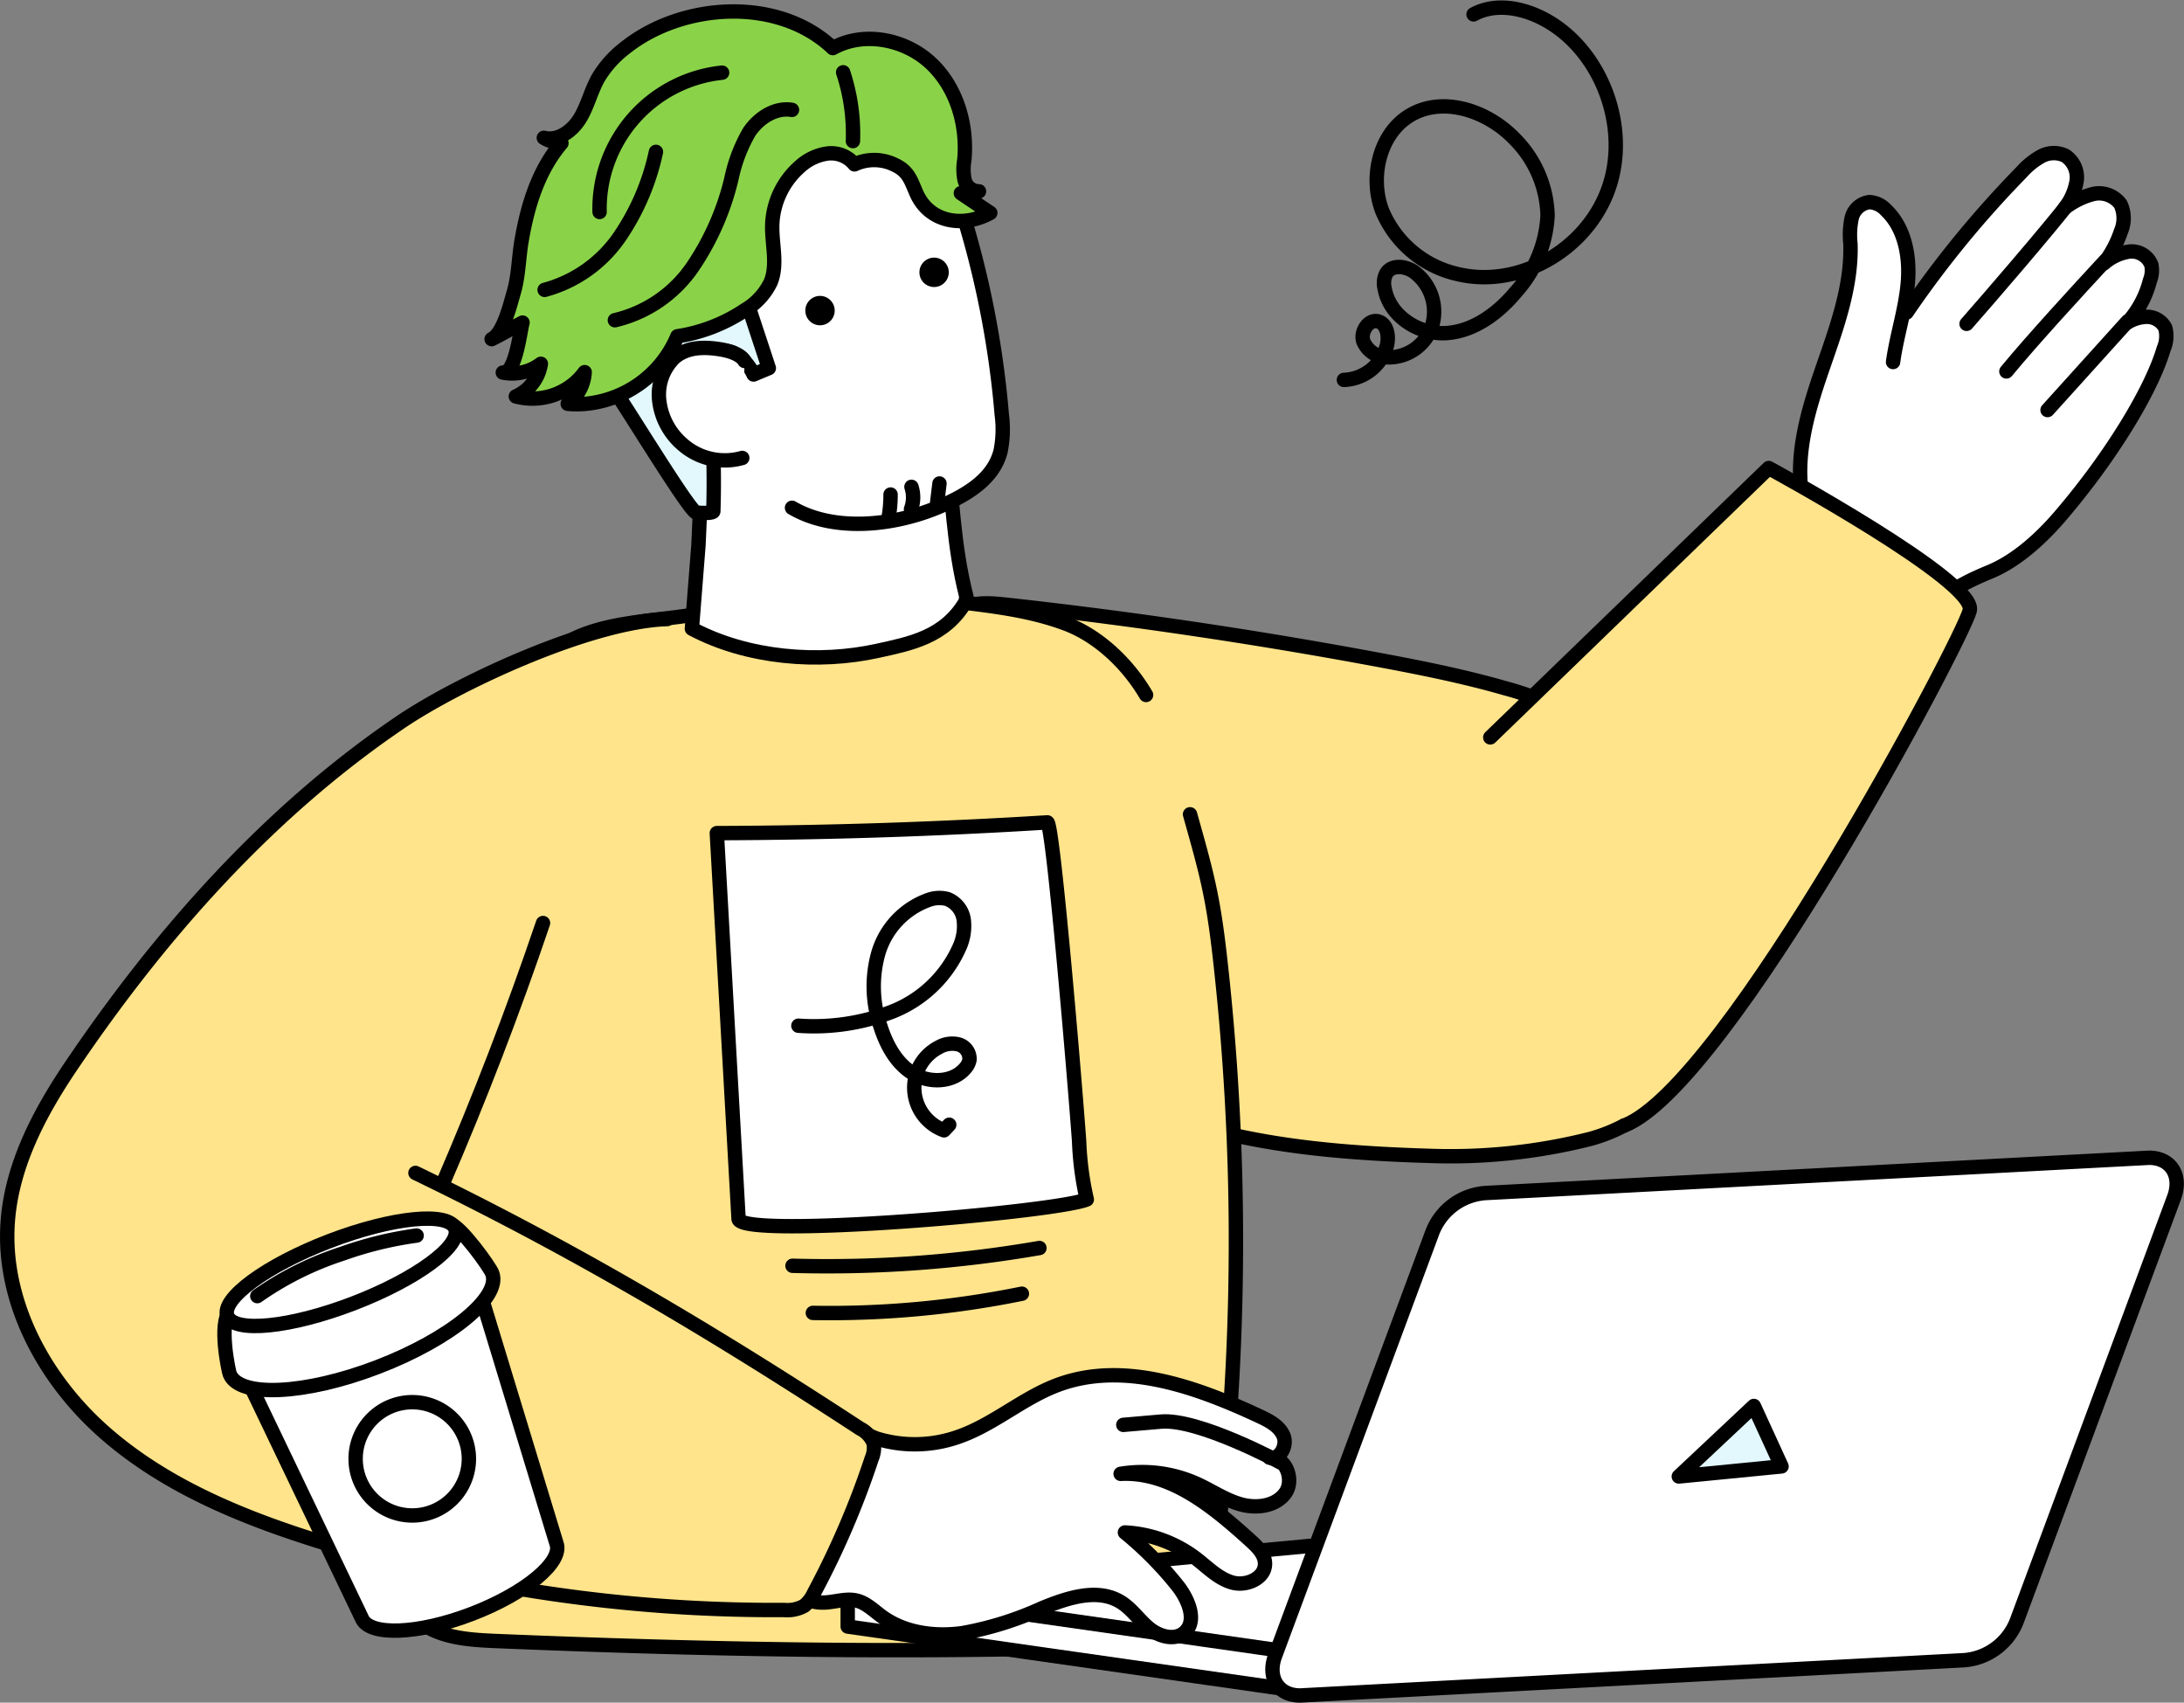<svg xmlns="http://www.w3.org/2000/svg" width="303.628" height="236.664" viewBox="0 0 303.628 236.664">
  <rect x="0" y="0" width="303.628" height="236.664" fill="#808080" stroke="none"/>
  <g id="Group_101177" data-name="Group 101177" transform="translate(-163.168 -1184.194)">
    <path id="Path_1797" data-name="Path 1797" d="M250.575,76.518a8.6,8.6,0,0,1-1.21-5.728,24.181,24.181,0,0,1,.739-2.509c.764-2.342.294-4.541.56-6.99.484-4.462,2.456-8.359,3.425-12.653,1.02-4.52,3.082-9.331,3.146-13.98.022-1.668-.665-3.541.038-5.053s2.489-2.683,4.036-2.062c1.176.472,1.783,1.746,2.282,2.91.871,2.033,1.592,2.9,1.822,5.114a21.383,21.383,0,0,1,.045,4.459,8.389,8.389,0,0,1-.707,2.88c.837-1.075,1.626-2.224,2.525-3.246.627-.713,1.359-1.617,1.982-2.346,1.787-2.09,2.9-3.526,4.544-5.732a77.033,77.033,0,0,1,6.338-7.446c1.855-1.9,4.009-4.172,6.86-2.824,1.3.616,1.392,1.811,1.408,3.114.009.81-.014,3.552-.778,4.065,1.87-1.257,3.826-3.165,6.024-1.8,3.495,2.167.42,7.479-.839,9.087.7-.629,3.055-1.856,4.684-1.048a2.7,2.7,0,0,1,1.486,2.936,24.437,24.437,0,0,1-1.92,5.992l1.12.083a5.328,5.328,0,0,1,2.465.588c1.176.733.957,1.744.62,2.847a62.534,62.534,0,0,1-3.938,9.216c-1.793,3.645-4.386,6.459-6.893,9.654s-4.863,6.689-8.032,9.227a37.005,37.005,0,0,1-6.3,3.985c-1.746.9-3.763,1.759-5.409,2.776-1.516.937-2.577,2.486-4.214,3.249a6.48,6.48,0,0,1-4.152.3A16.79,16.79,0,0,1,258.413,84a16.164,16.164,0,0,1-4.486-2.973,20.294,20.294,0,0,1-3.352-4.505" transform="translate(163.172 1184.789)" fill="#fff"/>
    <path id="Path_1798" data-name="Path 1798" d="M250.6,68.829c-1.115-5.981.663-12.094,2.641-17.848s4.205-11.613,4.011-17.695a11.369,11.369,0,0,1,.165-3.541,2.916,2.916,0,0,1,2.456-2.248,3.348,3.348,0,0,1,2.3,1.085c2.686,2.535,3.383,6.579,3.046,10.257s-1.541,7.225-2.041,10.884" transform="translate(163.172 1184.789)" fill="none" stroke="#000" stroke-linecap="round" stroke-linejoin="round" stroke-width="2"/>
    <path id="Path_1799" data-name="Path 1799" d="M265.063,42.836a143.315,143.315,0,0,1,16-19.522,10.291,10.291,0,0,1,2.707-2.18,3.672,3.672,0,0,1,3.356-.083,3.6,3.6,0,0,1,1.567,3.538,8.349,8.349,0,0,1-1.627,3.716,10.814,10.814,0,0,1,3.89-1.924A3.684,3.684,0,0,1,294.81,27.8a4.638,4.638,0,0,1,.029,3.808,15.052,15.052,0,0,1-2.346,4.406,6.822,6.822,0,0,1,3.5-1.638,2.925,2.925,0,0,1,3.1,1.871,3.856,3.856,0,0,1-.211,2.174,13.755,13.755,0,0,1-3.113,5.817,5.274,5.274,0,0,1,2.606-.793,2.848,2.848,0,0,1,2.643,1.536,4.37,4.37,0,0,1-.217,2.893c-1.68,5.708-7.191,14.831-14.279,23.138-2.673,3.134-6.119,6.329-9.929,7.895-1.82.749-5.536,2.371-6.648,4" transform="translate(163.172 1184.789)" fill="none" stroke="#000" stroke-linecap="round" stroke-linejoin="round" stroke-width="2"/>
    <path id="Path_1800" data-name="Path 1800" d="M287.639,27.587c-3.113,3.99-10.9,13.028-14.243,16.83" transform="translate(163.172 1184.789)" fill="none" stroke="#000" stroke-linecap="round" stroke-linejoin="round" stroke-width="2"/>
    <path id="Path_1801" data-name="Path 1801" d="M292.71,35.62c-3.781,4.082-10.243,11.116-13.779,15.411" transform="translate(163.172 1184.789)" fill="none" stroke="#000" stroke-linecap="round" stroke-linejoin="round" stroke-width="2"/>
    <path id="Path_1802" data-name="Path 1802" d="M295.789,44.074c-3.092,3.427-8.044,8.9-11.135,12.326" transform="translate(163.172 1184.789)" fill="none" stroke="#000" stroke-linecap="round" stroke-linejoin="round" stroke-width="2"/>
    <path id="Path_1803" data-name="Path 1803" d="M128.152,101.337a60.073,60.073,0,0,0,4.245,19.554c1.453,3.756,3.581,6.6,5.428,10.044a70.8,70.8,0,0,0,7.286,11.1,41.611,41.611,0,0,0,8.184,7.954,43.677,43.677,0,0,0,13.427,5.99c10.517,2.978,21.522,3.778,32.448,4.1a79.4,79.4,0,0,0,21.919-2.373c10.874-3.01,16.939-12.721,17.64-24.087.353-5.71-.966-10.679-3.181-15.949a38.528,38.528,0,0,0-12.355-15.864,40.374,40.374,0,0,0-13.839-6.71c-5.774-1.667-11.674-2.848-17.577-3.952Q166.29,86.384,140.5,83.523c-3.506-.389-6.468-.732-8.894,2.2a16.3,16.3,0,0,0-3.107,8.286,44.972,44.972,0,0,0-.345,7.329" transform="translate(163.172 1184.789)" fill="#ffe48b"/>
    <path id="Path_1804" data-name="Path 1804" d="M128.152,101.337a60.073,60.073,0,0,0,4.245,19.554c1.453,3.756,3.581,6.6,5.428,10.044a70.8,70.8,0,0,0,7.286,11.1,41.611,41.611,0,0,0,8.184,7.954,43.677,43.677,0,0,0,13.427,5.99c10.517,2.978,21.522,3.778,32.448,4.1a79.4,79.4,0,0,0,21.919-2.373c10.874-3.01,16.939-12.721,17.64-24.087.353-5.71-.966-10.679-3.181-15.949a38.528,38.528,0,0,0-12.355-15.864,40.374,40.374,0,0,0-13.839-6.71c-5.774-1.667-11.674-2.848-17.577-3.952Q166.29,86.384,140.5,83.523c-3.506-.389-6.468-.732-8.894,2.2a16.3,16.3,0,0,0-3.107,8.286A44.972,44.972,0,0,0,128.152,101.337Z" transform="translate(163.172 1184.789)" fill="none" stroke="#000" stroke-linecap="round" stroke-linejoin="round" stroke-width="2"/>
    <path id="Path_1805" data-name="Path 1805" d="M207.179,101.9l38.712-37.443s28.968,15.731,27.95,19.8-33.755,65.984-48,71.581Z" transform="translate(163.172 1184.789)" fill="#ffe48b"/>
    <path id="Path_1806" data-name="Path 1806" d="M207.179,101.9l38.712-37.443s28.968,15.731,27.95,19.8-33.755,65.984-48,71.581" transform="translate(163.172 1184.789)" fill="none" stroke="#000" stroke-linecap="round" stroke-linejoin="round" stroke-width="2"/>
    <path id="Path_1807" data-name="Path 1807" d="M165.439,112.591c2.292,8.133,3.183,11.339,4.137,19.728q1.714,15.079,2.119,30.27.462,17.386-.8,34.762c-.391,5.38-1.089,10.717-1.616,16.075-.416,4.235-.269,8.924-3.751,12.016-2.762,2.453-6.775,2.723-10.466,2.845-28.691.95-57.414.4-86.1-.79-3.734-.156-7.731-.414-10.689-2.7-3.349-2.586-4.489-7.087-5.06-11.279-1.447-10.617-.618-21.4.213-32.081,2-25.756,4.105-51.958,13.566-76,2.347-5.964,5.449-12.236,10.8-16.065,5.241-3.754,13.513-3.516,19.75-4.732a116.541,116.541,0,0,1,36.111-1.511c4.911.586,9.868,1.226,14.5,2.957S156.82,91.736,159.326,96Z" transform="translate(163.172 1184.789)" fill="#ffe48b"/>
    <path id="Path_1808" data-name="Path 1808" d="M165.439,112.591c2.292,8.133,3.183,11.339,4.137,19.728q1.714,15.079,2.119,30.27.462,17.386-.8,34.762c-.391,5.38-1.089,10.717-1.616,16.075-.416,4.235-.269,8.924-3.751,12.016-2.762,2.453-6.775,2.723-10.466,2.845-28.691.95-57.414.4-86.1-.79-3.734-.156-7.731-.414-10.689-2.7-3.349-2.586-4.489-7.087-5.06-11.279-1.447-10.617-.618-21.4.213-32.081,2-25.756,4.105-51.958,13.566-76,2.347-5.964,5.449-12.236,10.8-16.065,5.241-3.754,13.513-3.516,19.75-4.732a116.541,116.541,0,0,1,36.111-1.511c4.911.586,9.868,1.226,14.5,2.957S156.82,91.736,159.326,96" transform="translate(163.172 1184.789)" fill="none" stroke="#000" stroke-linecap="round" stroke-linejoin="round" stroke-width="2"/>
    <path id="Path_1809" data-name="Path 1809" d="M131.421,60.615c1.061,8.126,1.058,14.364,2.918,21.69l-.089.712c-2.911,4.97-7.73,5.851-12.272,6.852-8.118,1.789-18.016,1.05-25.793-3.085L97.1,75.17l.55-12.443Z" transform="translate(163.172 1184.789)" fill="#fff"/>
    <path id="Path_1810" data-name="Path 1810" d="M131.421,60.615c1.061,8.126,1.058,14.364,2.918,21.69l-.089.712c-2.911,4.97-7.73,5.851-12.272,6.852-8.118,1.789-18.016,1.05-25.793-3.085L97.1,75.17l.55-12.443Z" transform="translate(163.172 1184.789)" fill="none" stroke="#000" stroke-linecap="round" stroke-linejoin="round" stroke-width="2"/>
    <path id="Path_1811" data-name="Path 1811" d="M97.78,68.759c-1.079-1.31-4.068-6.072-4.928-7.547-1.547-2.652-3.2-4.755-3.785-7.781A35.4,35.4,0,0,1,90.3,34.866,29.268,29.268,0,0,1,103.99,18.781a25.411,25.411,0,0,1,13.559-2.8c3.408.257,7.119.283,10.2,1.969,3.836,2.1,4.61,6.427,5.836,10.307a132.484,132.484,0,0,1,5.683,28.8,15.478,15.478,0,0,1-.168,5.062c-.972,3.855-4.642,6-8.022,7.506-6.377,2.846-14.982,3.862-20.973.36Z" transform="translate(163.172 1184.789)" fill="#fff"/>
    <path id="Path_1812" data-name="Path 1812" d="M97.78,68.759c-1.079-1.31-4.068-6.072-4.928-7.547-1.547-2.652-3.2-4.755-3.785-7.781A35.4,35.4,0,0,1,90.3,34.866,29.268,29.268,0,0,1,103.99,18.781a25.411,25.411,0,0,1,13.559-2.8c3.408.257,7.119.283,10.2,1.969,3.836,2.1,4.61,6.427,5.836,10.307a132.484,132.484,0,0,1,5.683,28.8,15.478,15.478,0,0,1-.168,5.062c-.972,3.855-4.642,6-8.022,7.506-6.377,2.846-14.982,3.862-20.973.36" transform="translate(163.172 1184.789)" fill="none" stroke="#000" stroke-linecap="round" stroke-linejoin="round" stroke-width="2"/>
    <path id="Path_1813" data-name="Path 1813" d="M181.59,234.587l-63.743-9.1v-5.467l63.743,9.1Z" transform="translate(163.172 1184.789)" fill="#fff"/>
    <path id="Path_1814" data-name="Path 1814" d="M181.59,234.587l-63.743-9.1v-5.467l63.743,9.1Z" transform="translate(163.172 1184.789)" fill="none" stroke="#000" stroke-linecap="round" stroke-linejoin="round" stroke-width="2"/>
    <path id="Path_1815" data-name="Path 1815" d="M181.59,229.338l-63.743-9.1,85.33-7.917,63.743,9.1Z" transform="translate(163.172 1184.789)" fill="#fff"/>
    <path id="Path_1816" data-name="Path 1816" d="M181.59,229.338l-63.743-9.1,85.33-7.917,63.743,9.1Z" transform="translate(163.172 1184.789)" fill="none" stroke="#000" stroke-linecap="round" stroke-linejoin="round" stroke-width="2"/>
    <path id="Path_1817" data-name="Path 1817" d="M272.97,230.17l-92.229,4.9c-3.012,0-4.579-2.441-3.5-5.453l21.889-58.935a8.562,8.562,0,0,1,7.406-5.453l92.229-4.9c3.012,0,4.578,2.441,3.5,5.453l-21.888,58.935a8.562,8.562,0,0,1-7.406,5.453" transform="translate(163.172 1184.789)" fill="#fff"/>
    <path id="Path_1818" data-name="Path 1818" d="M272.97,230.17l-92.229,4.9c-3.012,0-4.579-2.441-3.5-5.453l21.889-58.935a8.562,8.562,0,0,1,7.406-5.453l92.229-4.9c3.012,0,4.578,2.441,3.5,5.453l-21.888,58.935A8.562,8.562,0,0,1,272.97,230.17Z" transform="translate(163.172 1184.789)" fill="none" stroke="#000" stroke-linecap="round" stroke-linejoin="round" stroke-width="2"/>
    <path id="Path_1819" data-name="Path 1819" d="M243.824,194.826l-10.434,9.8,14.283-1.4Z" transform="translate(163.172 1184.789)" fill="#fff"/>
    <path id="Path_1820" data-name="Path 1820" d="M243.824,194.826l-10.434,9.8,14.283-1.4Z" transform="translate(163.172 1184.789)" fill="#e2f8fd" stroke="#000" stroke-linecap="round" stroke-linejoin="round" stroke-width="2"/>
    <path id="Path_1821" data-name="Path 1821" d="M99.164,70.464a129.046,129.046,0,0,0-.49-16.044c-.209-2.214-.505-7.443,3.215-6a6.453,6.453,0,0,1,2.87,3.037l2.121-.886-3-9.1a7.305,7.305,0,0,0-.731-1.711c-.779-1.209-2.176-1.846-3.246-2.806-3.222-2.893-1.378-5.881-.128-9.4a11.284,11.284,0,0,0-8.078.845,33.507,33.507,0,0,0-6.842,4.685c-1.233,1-2.543,2.128-2.876,3.682a7.088,7.088,0,0,0,.009,2.261c.563,5.048.514,10.338,3.434,14.646,2.3,3.385,10.086,16.164,11.279,16.929.174.112,2.463.195,2.463-.144" transform="translate(163.172 1184.789)" fill="#e2f8fd"/>
    <path id="Path_1822" data-name="Path 1822" d="M99.164,70.464a129.046,129.046,0,0,0-.49-16.044c-.209-2.214-.505-7.443,3.215-6a6.453,6.453,0,0,1,2.87,3.037l2.121-.886-3-9.1a7.305,7.305,0,0,0-.731-1.711c-.779-1.209-2.176-1.846-3.246-2.806-3.222-2.893-1.378-5.881-.128-9.4a11.284,11.284,0,0,0-8.078.845,33.507,33.507,0,0,0-6.842,4.685c-1.233,1-2.543,2.128-2.876,3.682a7.088,7.088,0,0,0,.009,2.261c.563,5.048.514,10.338,3.434,14.646,2.3,3.385,10.086,16.164,11.279,16.929C96.875,70.72,99.164,70.8,99.164,70.464Z" transform="translate(163.172 1184.789)" fill="none" stroke="#000" stroke-linecap="round" stroke-linejoin="round" stroke-width="2"/>
    <path id="Path_1823" data-name="Path 1823" d="M103.507,49.579c-.624-1.029-2.34-1.454-3.419-1.626-2.168-.346-4.562-.35-6.321,1.149a7.176,7.176,0,0,0-2.089,6.234,9.408,9.408,0,0,0,3.16,5.8,8.906,8.906,0,0,0,8.351,1.922Z" transform="translate(163.172 1184.789)" fill="#fff"/>
    <path id="Path_1824" data-name="Path 1824" d="M103.507,49.579c-.624-1.029-2.34-1.454-3.419-1.626-2.168-.346-4.562-.35-6.321,1.149a7.176,7.176,0,0,0-2.089,6.234,9.408,9.408,0,0,0,3.16,5.8,8.906,8.906,0,0,0,8.351,1.922" transform="translate(163.172 1184.789)" fill="none" stroke="#000" stroke-linecap="round" stroke-linejoin="round" stroke-width="2"/>
    <path id="Path_1825" data-name="Path 1825" d="M81.1,55.559a13.74,13.74,0,0,1-2.175-.027,5.933,5.933,0,0,0,2.356-4.4,9.006,9.006,0,0,1-9.573,3.373,5.932,5.932,0,0,0,3.481-4.535A6.611,6.611,0,0,1,69.9,51.186c1.763.365,2.457-6.11,2.74-6.942-1.415.729-2.837,1.587-4.292,2.3,1.656-.812,2.59-4.879,3.064-6.469.676-2.269.687-4.775,1.083-7.125.822-4.877,2.3-9.806,5.552-13.643a5.46,5.46,0,0,1-2.445-.743c1.976.506,3.966-.959,5.024-2.7s1.518-3.789,2.51-5.57a14.755,14.755,0,0,1,3.778-4.233c7.824-6.252,21.215-7.23,28.865.027C120.073,3.7,125.813,4.824,129.4,8.18s5.115,8.555,4.664,13.447a7.456,7.456,0,0,0,.027,2.775A2.056,2.056,0,0,0,136.1,26l-2.52.256L137.667,29c-3.7,2.043-8.454,1.4-10.275-2.761-.812-1.858-1.1-3.07-3.14-3.99a6.5,6.5,0,0,0-5.458,0,4.194,4.194,0,0,0-3.817-1.5,7.138,7.138,0,0,0-3.808,1.839,11.257,11.257,0,0,0-3.812,8.051c-.08,2.691.8,5.513-.226,8a9.059,9.059,0,0,1-3.527,3.832,23.139,23.139,0,0,1-9.431,3.674A15.406,15.406,0,0,1,81.1,55.559" transform="translate(163.172 1184.789)" fill="#8ad349"/>
    <path id="Path_1826" data-name="Path 1826" d="M81.1,55.559a13.74,13.74,0,0,1-2.175-.027,5.933,5.933,0,0,0,2.356-4.4,9.006,9.006,0,0,1-9.573,3.373,5.932,5.932,0,0,0,3.481-4.535A6.611,6.611,0,0,1,69.9,51.186c1.763.365,2.457-6.11,2.74-6.942-1.415.729-2.837,1.587-4.292,2.3,1.656-.812,2.59-4.879,3.064-6.469.676-2.269.687-4.775,1.083-7.125.822-4.877,2.3-9.806,5.552-13.643a5.46,5.46,0,0,1-2.445-.743c1.976.506,3.966-.959,5.024-2.7s1.518-3.789,2.51-5.57a14.755,14.755,0,0,1,3.778-4.233c7.824-6.252,21.215-7.23,28.865.027C120.073,3.7,125.813,4.824,129.4,8.18s5.115,8.555,4.664,13.447a7.456,7.456,0,0,0,.027,2.775A2.056,2.056,0,0,0,136.1,26l-2.52.256L137.667,29c-3.7,2.043-8.454,1.4-10.275-2.761-.812-1.858-1.1-3.07-3.14-3.99a6.5,6.5,0,0,0-5.458,0,4.194,4.194,0,0,0-3.817-1.5,7.138,7.138,0,0,0-3.808,1.839,11.257,11.257,0,0,0-3.812,8.051c-.08,2.691.8,5.513-.226,8a9.059,9.059,0,0,1-3.527,3.832,23.139,23.139,0,0,1-9.431,3.674A15.406,15.406,0,0,1,81.1,55.559Z" transform="translate(163.172 1184.789)" fill="none" stroke="#000" stroke-linecap="round" stroke-linejoin="round" stroke-width="2"/>
    <path id="Path_1827" data-name="Path 1827" d="M117.213,9.455a27.175,27.175,0,0,1,1.36,9.558" transform="translate(163.172 1184.789)" fill="none" stroke="#000" stroke-linecap="round" stroke-linejoin="round" stroke-width="2"/>
    <path id="Path_1828" data-name="Path 1828" d="M110.1,14.678c-2.329-.388-4.635,1.118-5.951,3.078a22.017,22.017,0,0,0-2.492,6.594,37.219,37.219,0,0,1-5.387,12.177,18.093,18.093,0,0,1-10.792,7.386" transform="translate(163.172 1184.789)" fill="none" stroke="#000" stroke-linecap="round" stroke-linejoin="round" stroke-width="2"/>
    <path id="Path_1829" data-name="Path 1829" d="M91.188,20.514A33.268,33.268,0,0,1,86.1,32.369a18.434,18.434,0,0,1-10.387,7.326" transform="translate(163.172 1184.789)" fill="none" stroke="#000" stroke-linecap="round" stroke-linejoin="round" stroke-width="2"/>
    <path id="Path_1830" data-name="Path 1830" d="M100.386,9.505A19.01,19.01,0,0,0,83.353,28.869" transform="translate(163.172 1184.789)" fill="none" stroke="#000" stroke-linecap="round" stroke-linejoin="round" stroke-width="2"/>
    <path id="Path_1831" data-name="Path 1831" d="M130.606,66.606q-.159,1.308-.317,2.617" transform="translate(163.172 1184.789)" fill="none" stroke="#000" stroke-linecap="round" stroke-linejoin="round" stroke-width="2"/>
    <path id="Path_1832" data-name="Path 1832" d="M126.71,67.073a4.728,4.728,0,0,1-.062,3.1" transform="translate(163.172 1184.789)" fill="none" stroke="#000" stroke-linecap="round" stroke-linejoin="round" stroke-width="2"/>
    <path id="Path_1833" data-name="Path 1833" d="M123.807,68.143a18.414,18.414,0,0,1-.308,3.388" transform="translate(163.172 1184.789)" fill="none" stroke="#000" stroke-linecap="round" stroke-linejoin="round" stroke-width="2"/>
    <path id="Path_1834" data-name="Path 1834" d="M75.489,127.7q-6.262,18.468-14.009,36.388" transform="translate(163.172 1184.789)" fill="none" stroke="#000" stroke-linecap="round" stroke-linejoin="round" stroke-width="2"/>
    <path id="Path_1835" data-name="Path 1835" d="M145.594,113.712q-22.942,1.424-45.942,1.492,1.512,26.805,3.022,53.609c.161,2.834,44.073-.885,48.411-2.691a43.235,43.235,0,0,1-1.065-8.069c-.485-6.962-3.618-44.391-4.426-44.341" transform="translate(163.172 1184.789)" fill="#fff"/>
    <path id="Path_1836" data-name="Path 1836" d="M145.594,113.712q-22.942,1.424-45.942,1.492,1.512,26.805,3.022,53.609c.161,2.834,44.073-.885,48.411-2.691a43.235,43.235,0,0,1-1.065-8.069C149.535,151.091,146.4,113.662,145.594,113.712Z" transform="translate(163.172 1184.789)" fill="none" stroke="#000" stroke-linecap="round" stroke-linejoin="round" stroke-width="2"/>
    <path id="Path_1837" data-name="Path 1837" d="M133.164,199.139c4.936-1.692,8.968-5.394,13.854-7.224,9.113-3.413,19.243.222,28.064,4.331,1.342.625,2.79,1.375,3.354,2.743s-.516,3.363-1.956,3.019c2.248-.191,3.516,3.088,2.205,4.924s-3.977,2.175-6.152,1.58-4.072-1.915-6.125-2.85a18.47,18.47,0,0,0-10.617-1.4c6.952-.358,12.906,4.615,18.065,9.289.962.871,2,1.9,2.008,3.2.016,2.023-2.578,3.164-4.528,2.626s-3.419-2.088-5.022-3.322a17.8,17.8,0,0,0-9.927-3.646,48.88,48.88,0,0,1,7.3,7.377c1.534,1.924,2.825,4.994.93,6.564-1.369,1.136-3.5.5-4.876-.625s-2.392-2.682-3.9-3.625c-3.227-2.014-7.413-.62-10.935.818a46.168,46.168,0,0,1-11.143,3.487c-3.869.52-8.032-.03-11.184-2.332-1.116-.815-2.139-1.859-3.481-2.19-1.521-.375-3.1.254-4.667.271-4.125.046-7.205-4.295-7.333-8.418s1.852-7.983,3.779-11.631a11.089,11.089,0,0,1,3.231-4.256c2.852-1.928,5.244.688,7.906,1.552a18.158,18.158,0,0,0,11.156-.261" transform="translate(163.172 1184.789)" fill="#fff"/>
    <path id="Path_1838" data-name="Path 1838" d="M133.164,199.139c4.936-1.692,8.968-5.394,13.854-7.224,9.113-3.413,19.243.222,28.064,4.331,1.342.625,2.79,1.375,3.354,2.743s-.516,3.363-1.956,3.019c2.248-.191,3.516,3.088,2.205,4.924s-3.977,2.175-6.152,1.58-4.072-1.915-6.125-2.85a18.47,18.47,0,0,0-10.617-1.4c6.952-.358,12.906,4.615,18.065,9.289.962.871,2,1.9,2.008,3.2.016,2.023-2.578,3.164-4.528,2.626s-3.419-2.088-5.022-3.322a17.8,17.8,0,0,0-9.927-3.646,48.88,48.88,0,0,1,7.3,7.377c1.534,1.924,2.825,4.994.93,6.564-1.369,1.136-3.5.5-4.876-.625s-2.392-2.682-3.9-3.625c-3.227-2.014-7.413-.62-10.935.818a46.168,46.168,0,0,1-11.143,3.487c-3.869.52-8.032-.03-11.184-2.332-1.116-.815-2.139-1.859-3.481-2.19-1.521-.375-3.1.254-4.667.271-4.125.046-7.205-4.295-7.333-8.418s1.852-7.983,3.779-11.631a11.089,11.089,0,0,1,3.231-4.256c2.852-1.928,5.244.688,7.906,1.552A18.158,18.158,0,0,0,133.164,199.139Z" transform="translate(163.172 1184.789)" fill="none" stroke="#000" stroke-linecap="round" stroke-linejoin="round" stroke-width="2"/>
    <path id="Path_1839" data-name="Path 1839" d="M178.022,202.69S166.637,196.542,161.4,197l-5.236.455" transform="translate(163.172 1184.789)" fill="none" stroke="#000" stroke-linecap="round" stroke-linejoin="round" stroke-width="2"/>
    <path id="Path_1840" data-name="Path 1840" d="M92.749,85.451c-10.532.318-28.825,8.74-37.093,14.347-18.314,12.422-33.3,29.345-45.715,47.69C5.533,154,1.7,161.225,1.086,169.064c-.875,11.105,4.991,21.964,13.33,29.35s18.9,11.759,29.528,15.106a214.956,214.956,0,0,0,65.073,9.667,4.817,4.817,0,0,0,2.79-.584,4.763,4.763,0,0,0,1.33-1.744,117.829,117.829,0,0,0,8.047-18.725,3.83,3.83,0,0,0,.269-2.13,3.9,3.9,0,0,0-1.88-2.033C98.979,184.5,79.908,173.152,57.755,162.437Z" transform="translate(163.172 1184.789)" fill="#ffe48b"/>
    <path id="Path_1841" data-name="Path 1841" d="M92.749,85.451c-10.532.318-28.825,8.74-37.093,14.347-18.314,12.422-33.3,29.345-45.715,47.69C5.533,154,1.7,161.225,1.086,169.064c-.875,11.105,4.991,21.964,13.33,29.35s18.9,11.759,29.528,15.106a214.956,214.956,0,0,0,65.073,9.667,4.817,4.817,0,0,0,2.79-.584,4.763,4.763,0,0,0,1.33-1.744,117.829,117.829,0,0,0,8.047-18.725,3.83,3.83,0,0,0,.269-2.13,3.9,3.9,0,0,0-1.88-2.033C98.979,184.5,79.908,173.152,57.755,162.437" transform="translate(163.172 1184.789)" fill="none" stroke="#000" stroke-linecap="round" stroke-linejoin="round" stroke-width="2"/>
    <path id="Path_1842" data-name="Path 1842" d="M110.992,141.973a30.156,30.156,0,0,0,13.055-1.959,17.069,17.069,0,0,0,9.352-8.982,7.089,7.089,0,0,0,.58-3.771,3.633,3.633,0,0,0-2.268-2.894,4.408,4.408,0,0,0-2.706.151,11.21,11.21,0,0,0-6.893,7.347,17.032,17.032,0,0,0,.317,10.291c.821,2.54,2.188,5.046,4.461,6.444s5.593,1.32,7.306-.726a2.423,2.423,0,0,0,.584-1.166,2.079,2.079,0,0,0-1.524-2.134,3.725,3.725,0,0,0-2.755.406,6.317,6.317,0,0,0,.734,11.533l.726-.775" transform="translate(163.172 1184.789)" fill="none" stroke="#000" stroke-linecap="round" stroke-linejoin="round" stroke-width="2"/>
    <path id="Path_1843" data-name="Path 1843" d="M144.5,172.872a172.911,172.911,0,0,1-34.326,2.47" transform="translate(163.172 1184.789)" fill="none" stroke="#000" stroke-linecap="round" stroke-linejoin="round" stroke-width="2"/>
    <path id="Path_1844" data-name="Path 1844" d="M142.063,179.223a133.8,133.8,0,0,1-29.06,2.67" transform="translate(163.172 1184.789)" fill="none" stroke="#000" stroke-linecap="round" stroke-linejoin="round" stroke-width="2"/>
    <path id="Path_1845" data-name="Path 1845" d="M65.748,175.819l-32.779,12.34L50.286,224.3c.978,2.55,7.831,2.295,15.305-.572s12.741-7.257,11.763-9.807Z" transform="translate(163.172 1184.789)" fill="#fff"/>
    <path id="Path_1846" data-name="Path 1846" d="M65.748,175.819l-32.779,12.34L50.286,224.3c.978,2.55,7.831,2.295,15.305-.572s12.741-7.257,11.763-9.807Z" transform="translate(163.172 1184.789)" fill="none" stroke="#000" stroke-linecap="round" stroke-linejoin="round" stroke-width="2"/>
    <path id="Path_1847" data-name="Path 1847" d="M68.421,176.378c1.279,3.336-5.853,9.173-15.929,13.037s-19.283,4.292-20.562.956c-.152-.4-1.583-7.079.041-8.721,3.276-3.313,11.558-2.656,15.888-4.316,7.279-2.791,11.054-8.711,14.765-7.793,1.426.352,5.442,5.911,5.8,6.837" transform="translate(163.172 1184.789)" fill="#fff"/>
    <path id="Path_1848" data-name="Path 1848" d="M68.421,176.378c1.279,3.336-5.853,9.173-15.929,13.037s-19.283,4.292-20.562.956c-.152-.4-1.583-7.079.041-8.721,3.276-3.313,11.558-2.656,15.888-4.316,7.279-2.791,11.054-8.711,14.765-7.793C64.05,169.893,68.066,175.452,68.421,176.378Z" transform="translate(163.172 1184.789)" fill="none" stroke="#000" stroke-linecap="round" stroke-linejoin="round" stroke-width="2"/>
    <path id="Path_1849" data-name="Path 1849" d="M63.286,170.175c.918,2.393-5.432,7.053-14.182,10.408s-16.586,4.135-17.5,1.742,5.433-7.053,14.183-10.408,16.586-4.135,17.5-1.742" transform="translate(163.172 1184.789)" fill="#fff"/>
    <path id="Path_1850" data-name="Path 1850" d="M63.286,170.175c.918,2.393-5.432,7.053-14.182,10.408s-16.586,4.135-17.5,1.742,5.433-7.053,14.183-10.408S62.368,167.782,63.286,170.175Z" transform="translate(163.172 1184.789)" fill="none" stroke="#000" stroke-linecap="round" stroke-linejoin="round" stroke-width="2"/>
    <path id="Path_1851" data-name="Path 1851" d="M35.768,179.557a44.314,44.314,0,0,1,11.829-5.9,51.158,51.158,0,0,1,10.319-2.516" transform="translate(163.172 1184.789)" fill="none" stroke="#000" stroke-linecap="round" stroke-linejoin="round" stroke-width="2"/>
    <path id="Path_1852" data-name="Path 1852" d="M65.182,202.175a7.873,7.873,0,1,1-7.874-7.874,7.874,7.874,0,0,1,7.874,7.874" transform="translate(163.172 1184.789)" fill="#fff"/>
    <path id="Path_1853" data-name="Path 1853" d="M65.182,202.175a7.873,7.873,0,1,1-7.874-7.874A7.874,7.874,0,0,1,65.182,202.175Z" transform="translate(163.172 1184.789)" fill="none" stroke="#000" stroke-linecap="round" stroke-linejoin="round" stroke-width="2"/>
    <path id="Path_1854" data-name="Path 1854" d="M127.837,36.971a2.041,2.041,0,1,0,2.3-1.736,2.04,2.04,0,0,0-2.3,1.736" transform="translate(163.172 1184.789)"/>
    <path id="Path_1855" data-name="Path 1855" d="M111.976,42.29a2.041,2.041,0,1,0,2.305-1.735,2.04,2.04,0,0,0-2.305,1.735" transform="translate(163.172 1184.789)"/>
    <rect id="Rectangle_763" data-name="Rectangle 763" width="303.605" height="236.069" transform="translate(163.172 1184.789)" fill="none"/>
    <path id="Path_864" data-name="Path 864" d="M19.21,2.12c2.865-1.564,6.429-1,9.368.443C36.587,6.5,40.942,17.154,38.118,25.9S25.679,40.267,17.056,38.227A14.918,14.918,0,0,1,6.518,29.455c-1.743-4.531-.483-10.34,3.4-13.01,4.61-3.172,11.142-1.081,15.054,3.036A15.6,15.6,0,0,1,29.5,30.065a17.149,17.149,0,0,1-4.351,10.572c-2.5,3.012-5.874,5.514-9.688,5.779S7.5,44.1,6.834,40.148a2.99,2.99,0,0,1,.231-2.009c.751-1.267,2.628-1.067,3.832-.255a6.867,6.867,0,0,1,2.561,7.463A6.34,6.34,0,0,1,7.226,49.79,3.649,3.649,0,0,1,3.88,47.558c-.449-1.393.818-3.2,2.151-2.74,1.216.418,1.461,2.156,1.1,3.437a6.448,6.448,0,0,1-5.948,4.671" transform="translate(348.818 1184.074)" fill="none" stroke="#000" stroke-linecap="round" stroke-linejoin="round" stroke-width="2"/>
  </g>
</svg>
